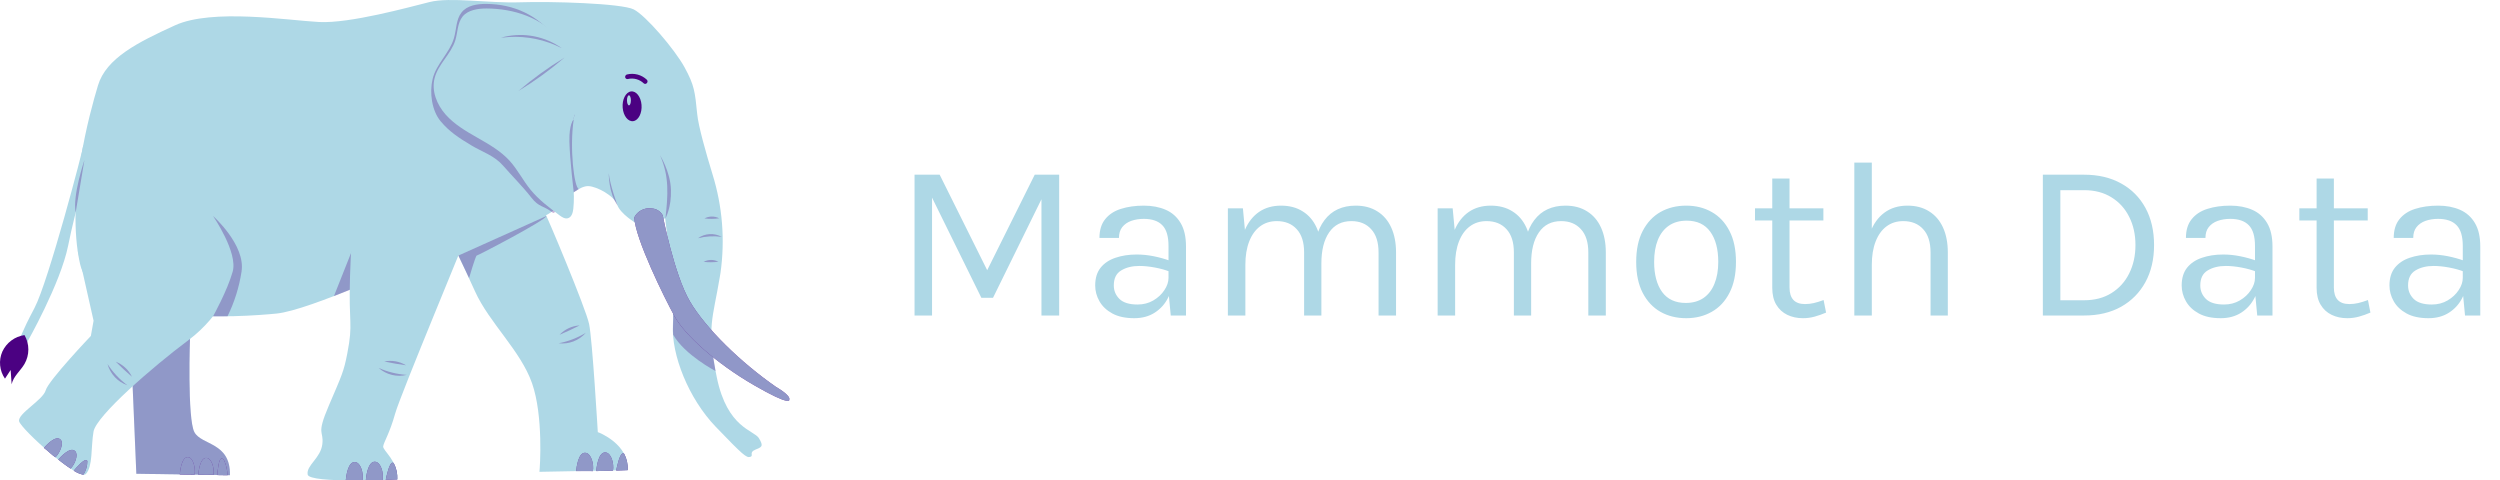 <svg width="1561" height="300" viewBox="0 0 1561 300" fill="none" xmlns="http://www.w3.org/2000/svg">
<path d="M449.897 170.231C452.779 149.694 451.085 128.773 444.935 108.966C440.804 95.49 436.082 78.884 435.335 71.229C433.925 57.217 433.615 53.354 427.469 42.091C421.322 30.827 403.208 9.668 395.694 5.876C388.181 2.084 344.114 0.759 324.646 1.435C305.178 2.112 281.256 -1.976 268.259 1.266C255.261 4.509 218.384 14.757 199.184 13.742C179.984 12.727 132.576 5.199 109.345 15.786C86.113 26.373 66.307 36.283 61.176 53.354C56.044 70.425 41.031 124.078 49.898 164.381C58.765 204.684 151.396 197.861 172.541 195.803C193.686 193.745 257.601 163.704 267.511 160.279C277.422 156.853 337.545 139.782 346.073 130.901C354.602 122.02 362.482 115.874 367.599 116.212C372.716 116.551 383.317 122.02 385.361 127.828C387.405 133.636 397.033 139.303 397.033 139.303L415.359 136.385C415.359 136.385 421.181 184.54 420.166 202.978C419.151 221.417 429.851 248.751 446.922 266.499C463.994 284.247 466.052 285.967 468.448 285.276C470.845 284.585 467.419 282.541 471.521 280.835C475.624 279.13 476.977 278.791 473.904 273.66C470.831 268.529 454.168 267.514 447.599 235.754C441.03 203.993 445.104 199.257 449.474 172.825C449.629 172.05 449.742 171.105 449.897 170.231Z" fill="#AED8E6"/>
<path opacity="0.3" d="M445.386 223.235L446.796 231.693C446.796 231.693 427.469 221.6 420.322 208.997C420.251 208.109 420.195 206.869 420.195 205.403C420.195 203.5 420.364 201.174 420.392 198.848C420.392 197.861 420.392 196.931 420.392 196.028L445.386 223.235Z" fill="#4B0182"/>
<path d="M492.822 249.583C492.822 249.583 494.429 254.164 470.704 240.448C446.979 226.732 427.624 209.167 421.238 197.593C414.852 186.02 396.625 149.016 396.019 135.779C396.999 133.834 398.563 132.244 400.492 131.233C402.421 130.221 404.618 129.839 406.775 130.14C408.227 130.184 409.642 130.608 410.879 131.37C412.116 132.132 413.131 133.205 413.823 134.482C413.823 134.482 420.872 171.289 430.739 188.148C440.607 205.008 462.697 226.421 484.463 241.533C484.392 241.562 493.879 246.763 492.822 249.583Z" fill="#4B0182"/>
<path opacity="0.7" d="M492.822 249.583C492.822 249.583 494.429 254.164 470.704 240.448C446.979 226.732 427.624 209.167 421.238 197.593C414.852 186.02 396.625 149.016 396.019 135.779C396.999 133.834 398.563 132.244 400.492 131.233C402.421 130.221 404.618 129.839 406.775 130.14C408.227 130.184 409.642 130.608 410.879 131.37C412.116 132.132 413.131 133.205 413.823 134.482C413.823 134.482 420.872 171.289 430.739 188.148C440.607 205.008 462.697 226.421 484.463 241.533C484.392 241.562 493.879 246.763 492.822 249.583Z" fill="#AED8E6"/>
<g opacity="0.3">
<path d="M415.486 136.384C417.108 121.85 417.996 110.248 412.131 96.997C412.131 96.997 418.56 107.119 418.94 118.41C419.321 129.702 415.486 136.384 415.486 136.384Z" fill="#4B0182"/>
</g>
<g opacity="0.3">
<path d="M270.148 49.237C272.446 39.821 280.707 33.096 283.428 23.863C285.007 18.478 284.725 12.233 288.122 7.863C291.674 3.282 297.99 2.422 303.629 2.45C320.841 2.563 336.051 9.498 346.723 23.595L358.902 71.708C354.633 81.95 352.944 93.083 353.983 104.131C354.955 115.027 355.392 117.029 354.25 127.912L345.454 133.029C338.8 127.799 336.827 129.871 331.597 123.161C326.761 116.931 319.403 109.473 314.243 103.553C308.52 96.984 301.458 95.094 294.099 90.654C286.74 86.213 280.778 82.436 275.181 75.768C269.585 69.1 268.062 57.865 270.148 49.237Z" fill="#4B0182"/>
</g>
<path d="M271.389 48.717C273.616 39.991 281.665 33.76 284.302 25.147C285.838 20.156 285.57 14.363 288.869 10.303C292.168 6.243 298.441 5.27 303.91 5.298C320.643 5.383 338.264 10.937 348.668 24.047L359.522 70.186C355.364 79.434 355.434 89.992 356.393 100.086C357.352 110.179 359.085 120.329 357.972 130.408C357.718 132.804 356.9 135.652 354.574 136.272C352.7 136.78 350.853 135.553 349.302 134.397C342.846 129.562 336.305 124.656 331.216 118.397C326.522 112.618 323.153 105.809 318.134 100.311C312.566 94.221 305.264 90.077 298.102 85.989C290.941 81.901 283.667 77.671 278.212 71.483C272.756 65.294 269.303 56.709 271.389 48.717Z" fill="#AED8E6"/>
<path d="M403.025 52.381C402.833 52.401 402.638 52.382 402.454 52.324C402.27 52.265 402.099 52.17 401.954 52.043C400.666 50.804 399.088 49.907 397.364 49.434C395.641 48.961 393.826 48.928 392.086 49.336C391.727 49.432 391.345 49.381 391.023 49.197C390.701 49.012 390.465 48.707 390.366 48.35C390.285 47.962 390.351 47.558 390.552 47.217C390.753 46.875 391.073 46.621 391.451 46.503C393.635 45.965 395.919 45.983 398.094 46.557C400.269 47.131 402.265 48.242 403.899 49.788C404.174 50.065 404.329 50.44 404.329 50.831C404.329 51.222 404.174 51.597 403.899 51.874C403.673 52.137 403.365 52.316 403.025 52.381Z" fill="#4B0182"/>
<path d="M400.572 65.477C400.981 70.594 398.683 75.148 395.441 75.641C392.199 76.134 389.21 72.385 388.801 67.267C388.392 62.15 390.676 57.597 393.918 57.104C397.161 56.61 400.149 60.36 400.572 65.477Z" fill="#4B0182"/>
<path d="M393.933 62.658C393.933 64.392 393.397 65.802 392.72 65.802C392.044 65.802 391.494 64.392 391.48 62.658C391.466 60.924 392.03 59.514 392.706 59.514C393.383 59.514 393.933 60.924 393.933 62.658Z" fill="#AED8E6"/>
<path opacity="0.3" d="M358.239 120.075C358.239 120.075 355.786 99.691 355.532 88.399C355.279 77.107 358.239 74.584 358.239 74.584C355.518 92.36 358.507 117.199 361.425 118.059L358.239 120.075Z" fill="#4B0182"/>
<path opacity="0.3" d="M350.613 29.968C345.522 26.386 339.737 23.909 333.632 22.695C327.526 21.481 321.234 21.558 315.16 22.919C314.356 23.117 313.553 23.328 312.763 23.568C314.173 23.413 316.217 23.187 317.655 23.117C329.06 22.422 340.443 24.802 350.613 30.01V29.968Z" fill="#4B0182"/>
<path opacity="0.3" d="M352.474 35.959C342.324 42.126 332.692 49.108 323.674 56.836C333.821 50.665 343.452 43.683 352.474 35.959Z" fill="#4B0182"/>
<path opacity="0.3" d="M385.63 128.35C385.63 128.35 380.907 115.917 380.104 108.121C380.104 108.079 379.85 120.258 385.63 128.35Z" fill="#4B0182"/>
<path opacity="0.3" d="M450.687 147.916C448.375 146.631 445.747 146.028 443.107 146.178C440.467 146.328 437.923 147.224 435.772 148.762C440.64 147.503 445.708 147.216 450.687 147.916Z" fill="#4B0182"/>
<path opacity="0.3" d="M449.079 136.315C447.649 135.579 446.062 135.202 444.454 135.214C442.846 135.226 441.265 135.628 439.846 136.385C442.913 136.778 446.019 136.754 449.079 136.315Z" fill="#4B0182"/>
<path opacity="0.3" d="M448.572 163.409C447.143 162.669 445.554 162.29 443.945 162.304C442.336 162.319 440.754 162.727 439.339 163.493C442.407 163.874 445.512 163.846 448.572 163.409Z" fill="#4B0182"/>
<path d="M118.79 208.913C118.536 210.873 116.943 261.523 121.369 269.826C125.796 278.129 144.051 276 143.572 296.722L85.126 295.82L82.744 239.546L118.79 208.913Z" fill="#AED8E6"/>
<path opacity="0.3" d="M118.79 208.913C118.536 210.873 116.943 261.523 121.369 269.826C125.796 278.129 144.051 276 143.572 296.722L85.126 295.82L82.744 239.546L118.79 208.913Z" fill="#4B0182"/>
<path d="M138.54 286.234C138.613 286.253 138.685 286.282 138.751 286.319C139.333 286.634 139.798 287.128 140.076 287.729C141.304 290.577 141.974 293.635 142.05 296.737L135.678 296.638C135.847 294.157 136.524 286.009 138.54 286.234Z" fill="#4B0182"/>
<path d="M129.292 285.967C132.224 286.531 133.93 292.381 133.31 296.441C130.561 296.54 127.347 296.525 123.823 296.441C123.865 295.694 124.654 285.065 129.292 285.967Z" fill="#4B0182"/>
<path d="M112.263 296.243C112.39 294.622 113.32 284.628 117.718 285.487C120.665 286.051 122.159 292.268 121.51 296.328C118.466 296.384 115.392 296.257 112.263 296.243Z" fill="#4B0182"/>
<g opacity="0.7">
<path d="M138.54 286.234C138.613 286.253 138.685 286.281 138.751 286.318C139.333 286.633 139.798 287.128 140.076 287.728C141.304 290.577 141.974 293.635 142.05 296.736L135.678 296.637C135.847 294.156 136.524 286.008 138.54 286.234Z" fill="#AED8E6"/>
<path d="M129.292 285.966C132.224 286.53 133.93 292.38 133.31 296.44C130.561 296.539 127.347 296.525 123.823 296.44C123.865 295.693 124.654 285.064 129.292 285.966Z" fill="#AED8E6"/>
<path d="M112.263 296.243C112.39 294.622 113.32 284.627 117.718 285.487C120.665 286.051 122.159 292.268 121.51 296.327C118.466 296.384 115.392 296.257 112.263 296.243Z" fill="#AED8E6"/>
</g>
<path d="M52.084 90.513C52.084 92.501 30.234 175.884 21.522 192.335C13.148 208.124 12.302 212.071 12.302 212.071L16.757 214.03C16.757 214.03 37.775 177.153 42.54 153.414C47.305 129.675 55.622 102.27 55.622 102.27L52.084 90.513Z" fill="#AED8E6"/>
<path d="M1.462 219.543C2.722 216.804 4.647 214.425 7.063 212.623C9.479 210.82 12.307 209.652 15.291 209.224C16.871 211.965 17.702 215.074 17.702 218.239C17.702 221.403 16.871 224.512 15.291 227.254C12.754 231.595 8.327 234.965 7.27 239.941C7.058 236.966 6.861 234.006 6.65 231.031L3.097 236.431C1.406 233.989 0.367 231.156 0.081 228.199C-0.205 225.243 0.27 222.263 1.462 219.543Z" fill="#4B0182"/>
<path opacity="0.3" d="M218.512 180.945L220.654 154.288L208.503 184.906L218.512 180.945Z" fill="#4B0182"/>
<path d="M292.857 142.714C292.857 144.321 250.116 246.087 246.718 258.309C243.321 270.531 239.67 275.958 239.261 278.664C238.852 281.371 248.762 287.827 248.086 299.359C248.086 299.359 193.108 302.079 192.107 296.314C191.106 290.548 200.241 286.136 201.27 277.311C202.299 268.487 197.196 272.222 205.33 253.234C213.464 234.245 214.648 232.088 216.847 220.726C220.653 200.991 217.552 203.359 218.567 172.149C219.582 140.938 221.626 129.068 223.318 126.009C225.009 122.95 283.018 129.759 283.018 129.759L292.857 142.714Z" fill="#AED8E6"/>
<path opacity="0.3" d="M254.021 234.076C247.936 233.68 241.97 232.205 236.4 229.72C238.763 231.822 241.603 233.317 244.673 234.076C247.743 234.835 250.951 234.835 254.021 234.076Z" fill="#4B0182"/>
<path opacity="0.3" d="M253.542 228.099C249.469 225.606 244.601 224.754 239.924 225.716C244.562 226.717 248.848 227.45 253.542 228.099Z" fill="#4B0182"/>
<path d="M245.338 288.913C245.524 288.957 245.698 289.044 245.845 289.167C247.481 292.3 248.245 295.815 248.058 299.345C248.058 299.345 245.239 299.486 240.841 299.641C241.376 296.962 243.181 288.363 245.338 288.913Z" fill="#4B0182"/>
<path d="M234.596 288.349C237.852 289.012 239.642 295.2 238.909 299.697C235.864 299.796 232.27 299.881 228.421 299.937C228.421 299.119 229.45 287.306 234.596 288.349Z" fill="#4B0182"/>
<path d="M215.889 299.936C216.044 298.146 217.158 287.573 222.05 288.56C225.306 289.223 227.11 295.453 226.349 299.964C222.924 299.993 219.371 299.993 215.889 299.936Z" fill="#4B0182"/>
<g opacity="0.7">
<path d="M245.338 288.912C245.524 288.956 245.698 289.043 245.845 289.166C247.481 292.299 248.245 295.814 248.058 299.344C248.058 299.344 245.239 299.485 240.841 299.64C241.376 296.962 243.181 288.363 245.338 288.912Z" fill="#AED8E6"/>
<path d="M234.596 288.349C237.852 289.011 239.642 295.2 238.909 299.697C235.864 299.796 232.27 299.88 228.421 299.936C228.421 299.119 229.45 287.306 234.596 288.349Z" fill="#AED8E6"/>
<path d="M215.889 299.936C216.044 298.146 217.158 287.573 222.05 288.56C225.306 289.223 227.11 295.454 226.349 299.965C222.924 299.993 219.371 299.993 215.889 299.936Z" fill="#AED8E6"/>
</g>
<path d="M145.25 174.503C145.503 175.546 139.146 196.409 117.436 212.565C95.727 228.72 60.105 259.634 58.399 269.474C56.693 279.313 58.06 291.183 53.648 295.933C49.236 300.684 12.936 267.74 11.921 263.017C10.906 258.295 26.85 249.794 28.542 243.69C30.233 237.586 56.735 209.759 56.735 209.759L58.427 200.258L48.559 156.459C48.559 156.459 138.201 146.013 145.25 174.503Z" fill="#AED8E6"/>
<path opacity="0.3" d="M133.027 197.523C133.027 197.523 141.908 181.607 145.292 169.597C148.675 157.586 133.027 134.876 133.027 134.876C133.027 134.876 153.468 152.963 150.818 169.597C149.342 179.301 146.38 188.721 142.035 197.523H133.027Z" fill="#4B0182"/>
<path opacity="0.3" d="M79.53 240.546C74.642 236.901 70.441 232.414 67.125 227.295C67.96 230.346 69.526 233.147 71.687 235.456C73.849 237.765 76.541 239.513 79.53 240.546Z" fill="#4B0182"/>
<path opacity="0.3" d="M82.392 235.26C80.332 230.953 76.715 227.587 72.27 225.844C75.611 229.199 78.811 232.173 82.392 235.26Z" fill="#4B0182"/>
<path d="M54.269 287.447C54.389 287.568 54.485 287.712 54.551 287.87C54.549 290.899 53.689 293.866 52.07 296.426C49.914 295.984 47.865 295.127 46.036 293.903C47.601 292.028 52.789 286.051 54.269 287.447Z" fill="#4B0182"/>
<path d="M46.966 281.751C48.996 283.951 46.966 289.688 44.048 292.592C41.764 291.055 39.171 289.152 36.38 286.953C36.859 286.432 43.752 278.298 46.966 281.751Z" fill="#4B0182"/>
<path d="M27.428 279.665C28.485 278.439 34.829 271.278 37.888 274.562C39.932 276.762 37.493 282.668 34.575 285.558C32.052 283.796 29.951 281.526 27.428 279.665Z" fill="#4B0182"/>
<g opacity="0.7">
<path d="M54.269 287.447C54.389 287.568 54.485 287.712 54.551 287.87C54.549 290.899 53.689 293.866 52.07 296.427C49.914 295.984 47.865 295.127 46.036 293.903C47.601 292.028 52.789 286.051 54.269 287.447Z" fill="#AED8E6"/>
<path d="M46.966 281.752C48.996 283.951 46.966 289.688 44.048 292.592C41.764 291.056 39.171 289.153 36.38 286.953C36.859 286.432 43.752 278.298 46.966 281.752Z" fill="#AED8E6"/>
<path d="M27.429 279.666C28.486 278.439 34.83 271.278 37.889 274.563C39.933 276.762 37.494 282.668 34.576 285.558C32.053 283.796 29.952 281.527 27.429 279.666Z" fill="#AED8E6"/>
</g>
<path d="M340.012 132.438C341.295 134.271 365.795 192.491 367.839 202.33C369.883 212.17 373.266 269.84 373.266 269.84C373.689 269.84 393.002 277.382 391.931 293.551L336.812 294.608C337.164 291.888 339.335 259.662 332.216 239.306C325.097 218.95 305.432 201.513 296.594 181.904C287.755 162.295 281.665 150.426 281.665 150.426L289.475 107.205L340.012 132.438Z" fill="#AED8E6"/>
<path opacity="0.3" d="M341.196 134.876L286.219 159.574L292.886 173.671C292.886 173.671 296.974 159.574 297.665 159.574C298.356 159.574 340.534 137.653 341.196 134.876Z" fill="#4B0182"/>
<path opacity="0.3" d="M365.739 207.842C360.527 210.987 354.801 213.188 348.823 214.34C351.958 214.707 355.135 214.308 358.082 213.176C361.029 212.044 363.656 210.213 365.739 207.842Z" fill="#4B0182"/>
<path opacity="0.3" d="M361.919 203.19C357.154 203.479 352.675 205.565 349.387 209.026C353.757 207.193 357.704 205.347 361.919 203.19Z" fill="#4B0182"/>
<path d="M389.225 283.105C389.41 283.152 389.583 283.239 389.732 283.359C391.362 286.499 392.122 290.018 391.931 293.551C391.931 293.551 389.112 293.692 384.728 293.833C385.235 291.168 387.04 282.569 389.225 283.105Z" fill="#4B0182"/>
<path d="M378.454 282.541C381.71 283.204 383.501 289.392 382.768 293.903C379.723 293.988 376.114 294.087 372.279 294.143C372.336 293.283 373.294 281.512 378.454 282.541Z" fill="#4B0182"/>
<path d="M359.748 294.143C359.903 292.352 361.002 281.78 365.894 282.767C369.164 283.429 370.955 289.66 370.207 294.157C366.782 294.199 363.215 294.199 359.748 294.143Z" fill="#4B0182"/>
<g opacity="0.7">
<path d="M389.225 283.105C389.41 283.152 389.583 283.239 389.732 283.359C391.362 286.499 392.122 290.018 391.931 293.551C391.931 293.551 389.112 293.692 384.728 293.833C385.235 291.168 387.04 282.569 389.225 283.105Z" fill="#AED8E6"/>
<path d="M378.455 282.541C381.711 283.204 383.502 289.392 382.769 293.903C379.724 293.988 376.115 294.087 372.28 294.143C372.337 293.283 373.295 281.512 378.455 282.541Z" fill="#AED8E6"/>
<path d="M359.749 294.143C359.904 292.352 361.003 281.78 365.895 282.767C369.165 283.429 370.956 289.66 370.208 294.157C366.783 294.199 363.216 294.199 359.749 294.143Z" fill="#AED8E6"/>
</g>
<path opacity="0.3" d="M47.248 132.663L52.718 99.902C52.718 99.902 45.162 122.33 47.248 132.663Z" fill="#4B0182"/>
<path d="M571.044 109.08H586.724L616.964 169.84H615.844L646.084 109.08H661.344V197H650.284V120.42H652.244L620.044 185.94H612.764L580.704 120.84H581.964V197H571.044V109.08ZM731.019 197L729.619 182.3V153.6C729.619 147.58 728.336 143.263 725.769 140.65C723.203 137.99 719.353 136.66 714.219 136.66C711.326 136.66 708.689 137.08 706.309 137.92C703.976 138.76 702.109 140.067 700.709 141.84C699.356 143.567 698.679 145.807 698.679 148.56H686.499C686.499 143.707 687.689 139.81 690.069 136.87C692.449 133.883 695.716 131.737 699.869 130.43C704.069 129.077 708.853 128.4 714.219 128.4C719.353 128.4 723.903 129.263 727.869 130.99C731.836 132.717 734.939 135.47 737.179 139.25C739.419 142.983 740.539 147.86 740.539 153.88V197H731.019ZM708.199 198.68C702.693 198.68 698.143 197.7 694.549 195.74C690.956 193.78 688.273 191.237 686.499 188.11C684.726 184.983 683.839 181.693 683.839 178.24C683.839 173.713 684.959 170.027 687.199 167.18C689.486 164.333 692.589 162.257 696.509 160.95C700.429 159.597 704.839 158.92 709.739 158.92C713.239 158.92 716.739 159.27 720.239 159.97C723.786 160.67 727.239 161.627 730.599 162.84V169.7C727.799 168.58 724.626 167.693 721.079 167.04C717.579 166.387 714.359 166.06 711.419 166.06C706.939 166.06 703.159 166.993 700.079 168.86C696.999 170.68 695.459 173.807 695.459 178.24C695.459 181.507 696.626 184.307 698.959 186.64C701.339 188.973 705.119 190.14 710.299 190.14C713.939 190.14 717.206 189.3 720.099 187.62C723.039 185.893 725.349 183.747 727.029 181.18C728.756 178.613 729.619 176.047 729.619 173.48H732.279C732.279 177.96 731.299 182.113 729.339 185.94C727.426 189.767 724.673 192.847 721.079 195.18C717.486 197.513 713.193 198.68 708.199 198.68ZM860.769 197V157.66C860.769 151.267 859.229 146.413 856.149 143.1C853.115 139.74 849.009 138.06 843.829 138.06C837.762 138.06 833.119 140.417 829.899 145.13C826.679 149.797 825.069 156.26 825.069 164.52H820.029C820.029 158.5 820.612 153.227 821.779 148.7C822.992 144.173 824.742 140.417 827.029 137.43C829.315 134.397 832.092 132.133 835.359 130.64C838.625 129.147 842.335 128.4 846.489 128.4C851.762 128.4 856.265 129.59 859.999 131.97C863.779 134.303 866.672 137.663 868.679 142.05C870.685 146.437 871.689 151.64 871.689 157.66V197H860.769ZM766.689 197V130.08H776.069L777.329 143.52C779.429 138.667 782.369 134.933 786.149 132.32C789.975 129.707 794.549 128.4 799.869 128.4C805.142 128.4 809.645 129.59 813.379 131.97C817.159 134.303 820.052 137.663 822.059 142.05C824.065 146.437 825.069 151.64 825.069 157.66V197H814.289V157.66C814.289 151.267 812.749 146.413 809.669 143.1C806.635 139.74 802.482 138.06 797.209 138.06C793.195 138.06 789.719 139.157 786.779 141.35C783.839 143.543 781.575 146.693 779.989 150.8C778.402 154.86 777.609 159.713 777.609 165.36V197H766.689ZM991.745 197V157.66C991.745 151.267 990.205 146.413 987.125 143.1C984.092 139.74 979.985 138.06 974.805 138.06C968.739 138.06 964.095 140.417 960.875 145.13C957.655 149.797 956.045 156.26 956.045 164.52H951.005C951.005 158.5 951.589 153.227 952.755 148.7C953.969 144.173 955.719 140.417 958.005 137.43C960.292 134.397 963.069 132.133 966.335 130.64C969.602 129.147 973.312 128.4 977.465 128.4C982.739 128.4 987.242 129.59 990.975 131.97C994.755 134.303 997.649 137.663 999.655 142.05C1001.66 146.437 1002.67 151.64 1002.67 157.66V197H991.745ZM897.665 197V130.08H907.045L908.305 143.52C910.405 138.667 913.345 134.933 917.125 132.32C920.952 129.707 925.525 128.4 930.845 128.4C936.119 128.4 940.622 129.59 944.355 131.97C948.135 134.303 951.029 137.663 953.035 142.05C955.042 146.437 956.045 151.64 956.045 157.66V197H945.265V157.66C945.265 151.267 943.725 146.413 940.645 143.1C937.612 139.74 933.459 138.06 928.185 138.06C924.172 138.06 920.695 139.157 917.755 141.35C914.815 143.543 912.552 146.693 910.965 150.8C909.379 154.86 908.585 159.713 908.585 165.36V197H897.665ZM1052.86 198.68C1046.84 198.68 1041.48 197.35 1036.76 194.69C1032.1 192.03 1028.41 188.087 1025.7 182.86C1023 177.633 1021.64 171.193 1021.64 163.54C1021.64 155.84 1023 149.4 1025.7 144.22C1028.41 138.993 1032.1 135.05 1036.76 132.39C1041.48 129.73 1046.84 128.4 1052.86 128.4C1058.84 128.4 1064.16 129.73 1068.82 132.39C1073.54 135.05 1077.22 138.993 1079.88 144.22C1082.59 149.4 1083.94 155.84 1083.94 163.54C1083.94 171.193 1082.59 177.633 1079.88 182.86C1077.22 188.087 1073.54 192.03 1068.82 194.69C1064.16 197.35 1058.84 198.68 1052.86 198.68ZM1052.58 189.16C1056.92 189.16 1060.61 188.133 1063.64 186.08C1066.68 183.98 1068.96 181.017 1070.5 177.19C1072.09 173.363 1072.88 168.813 1072.88 163.54C1072.88 155.56 1071.23 149.283 1067.91 144.71C1064.6 140.09 1059.68 137.78 1053.14 137.78C1048.76 137.78 1045.05 138.83 1042.01 140.93C1039.03 142.983 1036.74 145.947 1035.15 149.82C1033.61 153.647 1032.84 158.22 1032.84 163.54C1032.84 171.427 1034.5 177.68 1037.81 182.3C1041.17 186.873 1046.1 189.16 1052.58 189.16ZM1125.78 198.68C1122.14 198.68 1118.88 197.98 1115.98 196.58C1113.09 195.18 1110.8 193.08 1109.12 190.28C1107.44 187.48 1106.6 183.98 1106.6 179.78V111.46H1117.38V179.5C1117.38 186.407 1120.6 189.86 1127.04 189.86C1128.96 189.86 1130.8 189.65 1132.57 189.23C1134.39 188.81 1136.42 188.18 1138.66 187.34L1140.2 195.18C1137.82 196.207 1135.44 197.047 1133.06 197.7C1130.73 198.353 1128.3 198.68 1125.78 198.68ZM1095.82 137.64V130.08H1138.52V137.64H1095.82ZM1205.44 197V157.66C1205.44 151.267 1203.9 146.413 1200.82 143.1C1197.79 139.74 1193.63 138.06 1188.36 138.06C1184.35 138.06 1180.87 139.157 1177.93 141.35C1174.99 143.543 1172.73 146.693 1171.14 150.8C1169.55 154.86 1168.76 159.713 1168.76 165.36H1164.56C1164.56 157.567 1165.59 150.917 1167.64 145.41C1169.69 139.903 1172.68 135.703 1176.6 132.81C1180.57 129.87 1185.37 128.4 1191.02 128.4C1196.29 128.4 1200.8 129.59 1204.53 131.97C1208.31 134.303 1211.2 137.663 1213.21 142.05C1215.22 146.437 1216.22 151.64 1216.22 157.66V197H1205.44ZM1157.84 197V101.52H1168.76V197H1157.84ZM1275.56 109.08H1301.32C1310.18 109.08 1317.88 110.9 1324.42 114.54C1330.95 118.133 1336.01 123.22 1339.61 129.8C1343.2 136.38 1345 144.127 1345 153.04C1345 161.86 1343.2 169.56 1339.61 176.14C1336.01 182.72 1330.95 187.853 1324.42 191.54C1317.88 195.18 1310.18 197 1301.32 197H1275.56V109.08ZM1286.48 118.74V187.48H1301.32C1307.94 187.48 1313.64 185.987 1318.4 183C1323.2 180.013 1326.89 175.93 1329.46 170.75C1332.07 165.523 1333.38 159.62 1333.38 153.04C1333.38 146.413 1332.07 140.533 1329.46 135.4C1326.89 130.22 1323.2 126.16 1318.4 123.22C1313.64 120.233 1307.94 118.74 1301.32 118.74H1286.48ZM1409.42 197L1408.02 182.3V153.6C1408.02 147.58 1406.73 143.263 1404.17 140.65C1401.6 137.99 1397.75 136.66 1392.62 136.66C1389.72 136.66 1387.09 137.08 1384.71 137.92C1382.37 138.76 1380.51 140.067 1379.11 141.84C1377.75 143.567 1377.08 145.807 1377.08 148.56H1364.9C1364.9 143.707 1366.09 139.81 1368.47 136.87C1370.85 133.883 1374.11 131.737 1378.27 130.43C1382.47 129.077 1387.25 128.4 1392.62 128.4C1397.75 128.4 1402.3 129.263 1406.27 130.99C1410.23 132.717 1413.34 135.47 1415.58 139.25C1417.82 142.983 1418.94 147.86 1418.94 153.88V197H1409.42ZM1386.6 198.68C1381.09 198.68 1376.54 197.7 1372.95 195.74C1369.35 193.78 1366.67 191.237 1364.9 188.11C1363.12 184.983 1362.24 181.693 1362.24 178.24C1362.24 173.713 1363.36 170.027 1365.6 167.18C1367.88 164.333 1370.99 162.257 1374.91 160.95C1378.83 159.597 1383.24 158.92 1388.14 158.92C1391.64 158.92 1395.14 159.27 1398.64 159.97C1402.18 160.67 1405.64 161.627 1409 162.84V169.7C1406.2 168.58 1403.02 167.693 1399.48 167.04C1395.98 166.387 1392.76 166.06 1389.82 166.06C1385.34 166.06 1381.56 166.993 1378.48 168.86C1375.4 170.68 1373.86 173.807 1373.86 178.24C1373.86 181.507 1375.02 184.307 1377.36 186.64C1379.74 188.973 1383.52 190.14 1388.7 190.14C1392.34 190.14 1395.6 189.3 1398.5 187.62C1401.44 185.893 1403.75 183.747 1405.43 181.18C1407.15 178.613 1408.02 176.047 1408.02 173.48H1410.68C1410.68 177.96 1409.7 182.113 1407.74 185.94C1405.82 189.767 1403.07 192.847 1399.48 195.18C1395.88 197.513 1391.59 198.68 1386.6 198.68ZM1465.67 198.68C1462.03 198.68 1458.76 197.98 1455.87 196.58C1452.97 195.18 1450.69 193.08 1449.01 190.28C1447.33 187.48 1446.49 183.98 1446.49 179.78V111.46H1457.27V179.5C1457.27 186.407 1460.49 189.86 1466.93 189.86C1468.84 189.86 1470.68 189.65 1472.46 189.23C1474.28 188.81 1476.31 188.18 1478.55 187.34L1480.09 195.18C1477.71 196.207 1475.33 197.047 1472.95 197.7C1470.61 198.353 1468.19 198.68 1465.67 198.68ZM1435.71 137.64V130.08H1478.41V137.64H1435.71ZM1539.16 197L1537.76 182.3V153.6C1537.76 147.58 1536.48 143.263 1533.91 140.65C1531.35 137.99 1527.5 136.66 1522.36 136.66C1519.47 136.66 1516.83 137.08 1514.45 137.92C1512.12 138.76 1510.25 140.067 1508.85 141.84C1507.5 143.567 1506.82 145.807 1506.82 148.56H1494.64C1494.64 143.707 1495.83 139.81 1498.21 136.87C1500.59 133.883 1503.86 131.737 1508.01 130.43C1512.21 129.077 1517 128.4 1522.36 128.4C1527.5 128.4 1532.05 129.263 1536.01 130.99C1539.98 132.717 1543.08 135.47 1545.32 139.25C1547.56 142.983 1548.68 147.86 1548.68 153.88V197H1539.16ZM1516.34 198.68C1510.84 198.68 1506.29 197.7 1502.69 195.74C1499.1 193.78 1496.42 191.237 1494.64 188.11C1492.87 184.983 1491.98 181.693 1491.98 178.24C1491.98 173.713 1493.1 170.027 1495.34 167.18C1497.63 164.333 1500.73 162.257 1504.65 160.95C1508.57 159.597 1512.98 158.92 1517.88 158.92C1521.38 158.92 1524.88 159.27 1528.38 159.97C1531.93 160.67 1535.38 161.627 1538.74 162.84V169.7C1535.94 168.58 1532.77 167.693 1529.22 167.04C1525.72 166.387 1522.5 166.06 1519.56 166.06C1515.08 166.06 1511.3 166.993 1508.22 168.86C1505.14 170.68 1503.6 173.807 1503.6 178.24C1503.6 181.507 1504.77 184.307 1507.1 186.64C1509.48 188.973 1513.26 190.14 1518.44 190.14C1522.08 190.14 1525.35 189.3 1528.24 187.62C1531.18 185.893 1533.49 183.747 1535.17 181.18C1536.9 178.613 1537.76 176.047 1537.76 173.48H1540.42C1540.42 177.96 1539.44 182.113 1537.48 185.94C1535.57 189.767 1532.82 192.847 1529.22 195.18C1525.63 197.513 1521.34 198.68 1516.34 198.68Z" fill="#AED8E6"/>
</svg>
